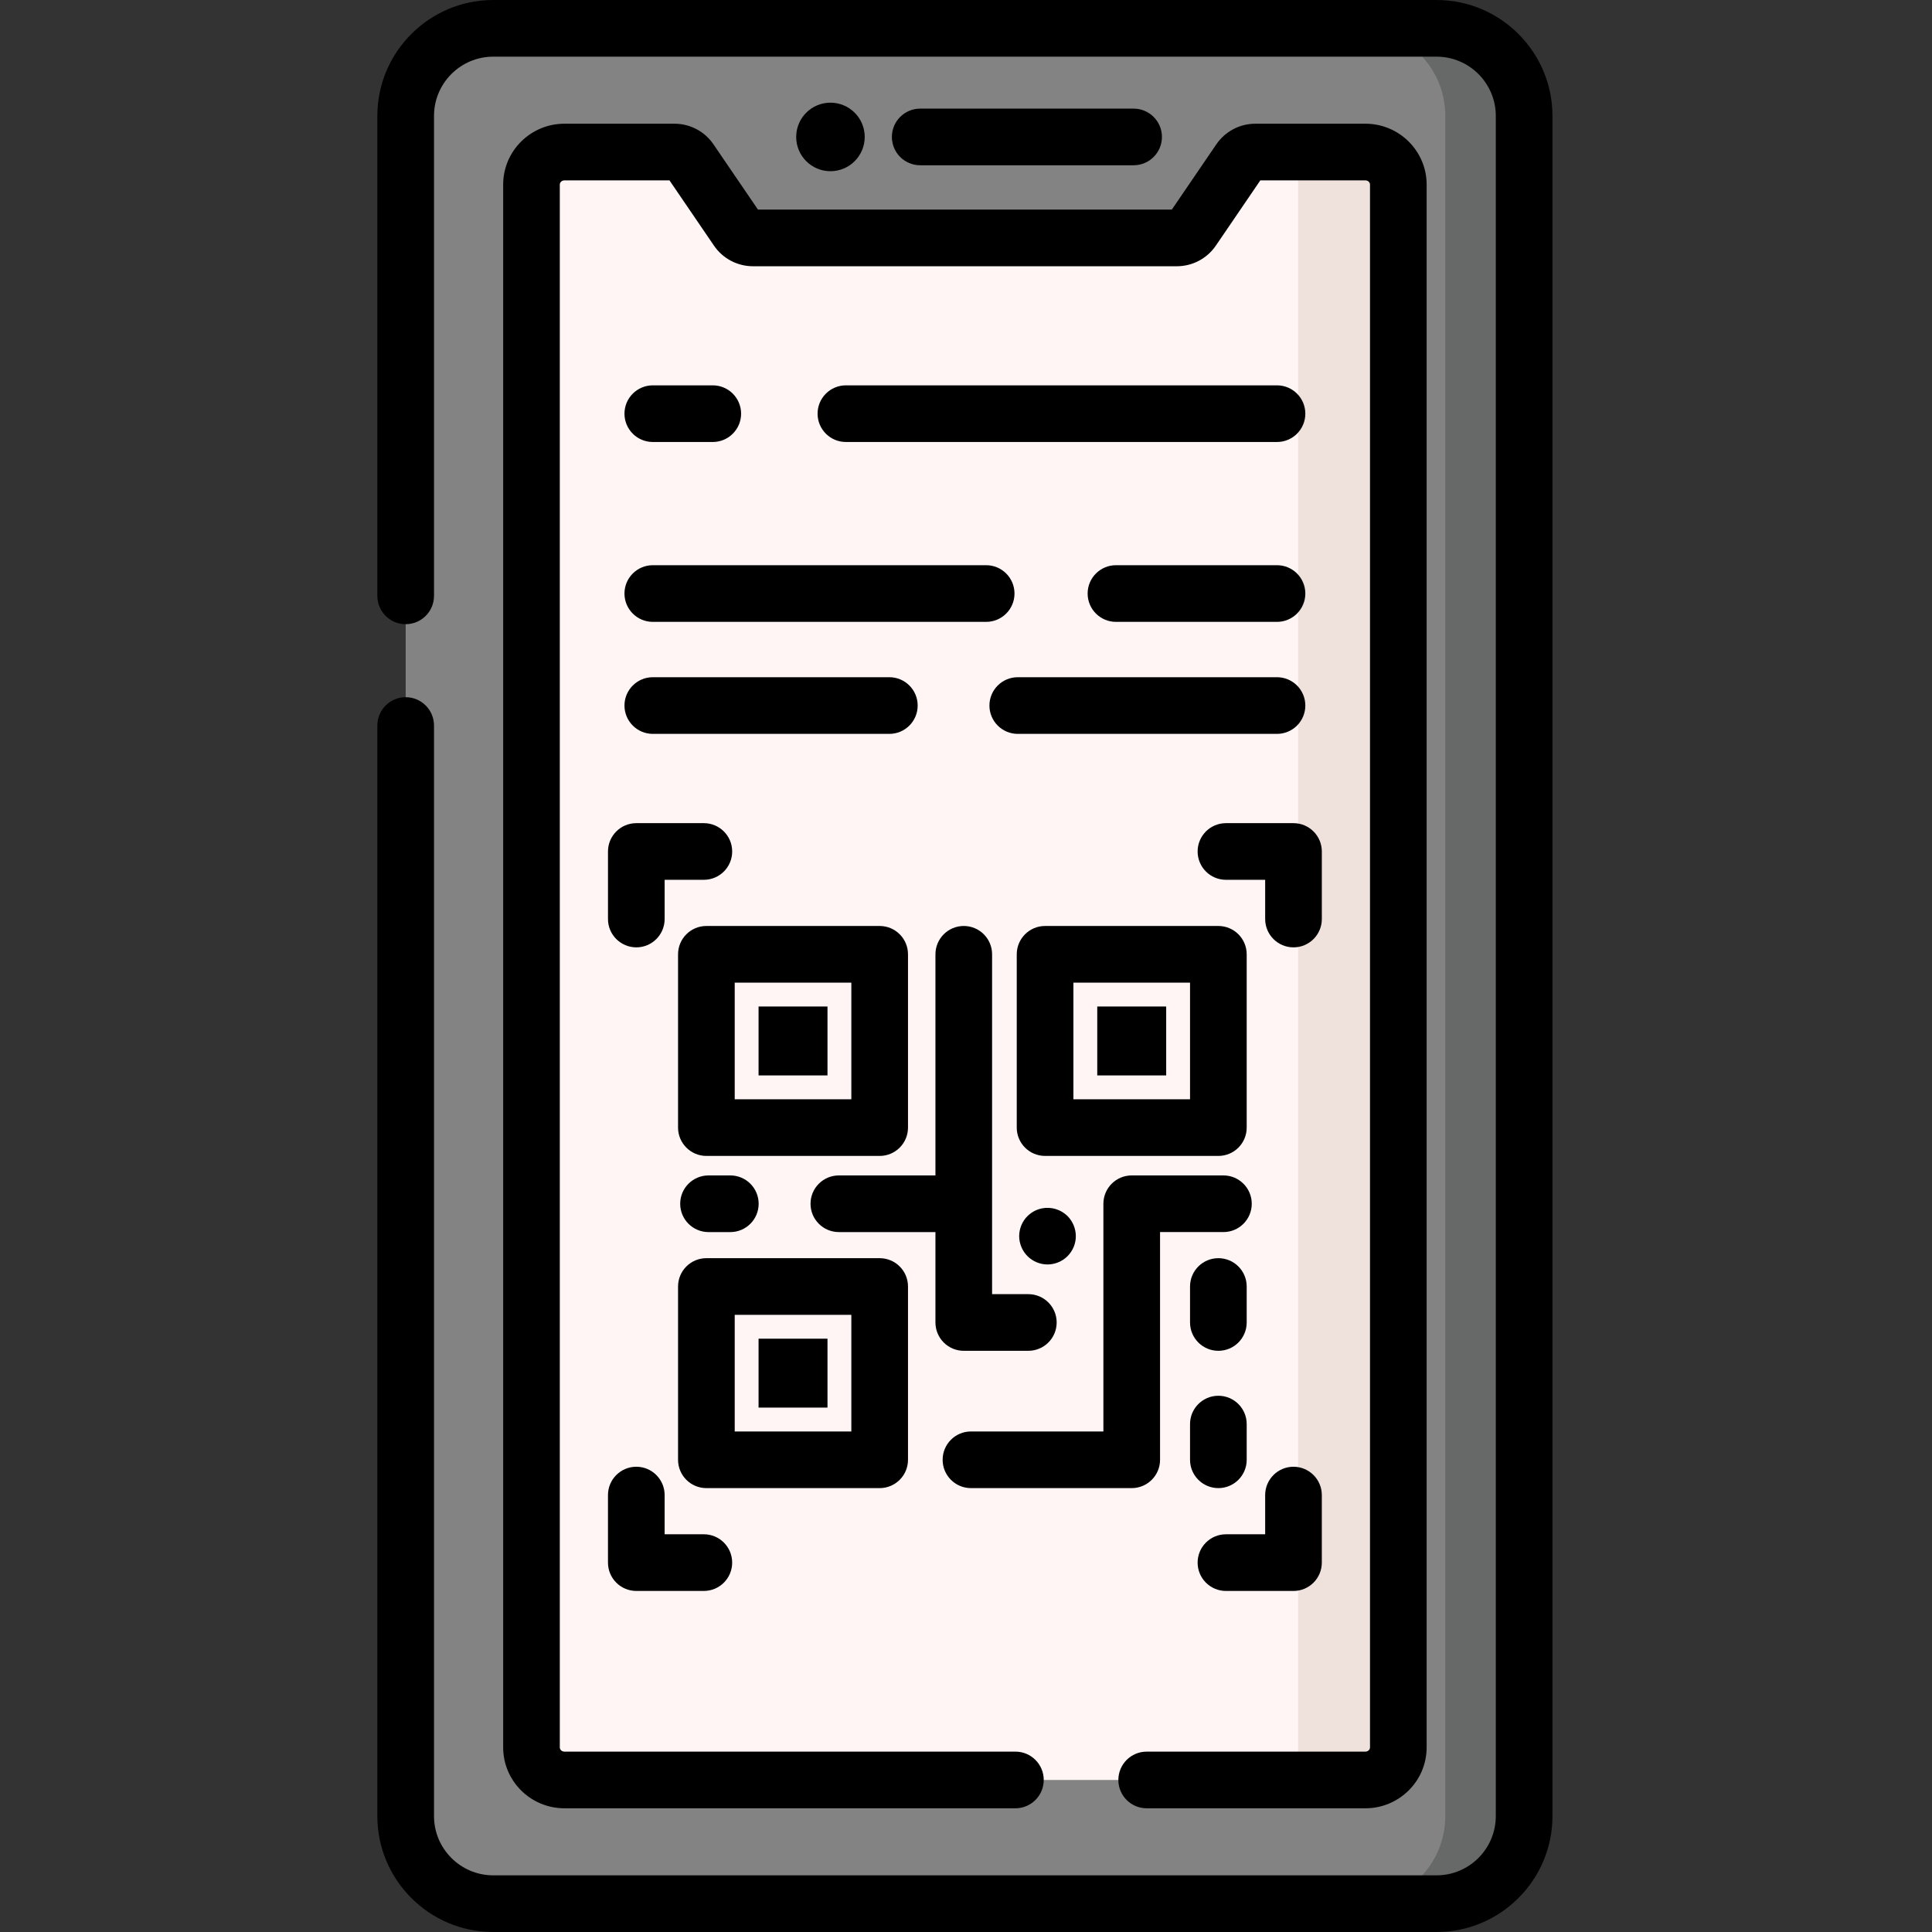 <svg height="512pt" viewBox="-100 0 512 512" width="512pt" xmlns="http://www.w3.org/2000/svg"><rect x="-100" y="0" width="512" height="512" fill="#333333" stroke="none"/><path d="m280.699 504.492h-249.98c-12.82 0-23.211-10.391-23.211-23.211v-450.562c0-12.82 10.391-23.211 23.211-23.211h249.98c12.82 0 23.211 10.391 23.211 23.211v450.562c0 12.82-10.391 23.211-23.211 23.211zm0 0" fill="#838383"/><path d="m303.91 30.715v450.57c0 12.812-10.391 23.211-23.211 23.211h-20.891c12.812 0 23.211-10.398 23.211-23.211v-450.57c0-12.812-10.398-23.211-23.211-23.211h20.891c12.82 0 23.211 10.398 23.211 23.211zm0 0" fill="#676868"/><path d="m228.543 42.48-12.539 18.387c-.93 1.367-2.48 2.184-4.133 2.184h-112.324c-1.652 0-3.203-.816-4.133-2.184l-12.539-18.387c-.93-1.367-2.48-2.184-4.133-2.184h-29.168c-4.82 0-8.727 3.859-8.727 8.625v414.16c0 4.762 3.906 8.625 8.727 8.625h212.27c4.816 0 8.723-3.863 8.723-8.625v-414.164c0-4.762-3.906-8.625-8.723-8.625h-29.168c-1.652 0-3.203.82-4.133 2.188zm0 0" fill="#fff5f5"/><path d="m270.57 48.922v414.156c0 4.766-3.906 8.629-8.73 8.629h-26.543c4.812 0 8.727-3.863 8.727-8.629v-414.156c0-4.766-3.914-8.625-8.727-8.625h26.543c4.824-.004 8.73 3.859 8.73 8.625zm0 0" fill="#efe2dd"/><path d="m280.699 0h-249.98c-16.941 0-30.719 13.781-30.719 30.719v127.188c0 4.148 3.359 7.508 7.508 7.508 4.145 0 7.508-3.359 7.508-7.508v-127.188c0-8.66 7.043-15.703 15.703-15.703h249.98c8.66 0 15.703 7.043 15.703 15.703v450.562c0 8.66-7.043 15.703-15.703 15.703h-249.98c-8.66 0-15.703-7.043-15.703-15.703v-289.008c0-4.145-3.363-7.508-7.508-7.508-4.148 0-7.508 3.363-7.508 7.508v289.008c0 16.938 13.781 30.719 30.719 30.719h249.98c16.941 0 30.719-13.781 30.719-30.719v-450.562c0-16.938-13.781-30.719-30.719-30.719zm0 0"/><path d="m89.078 38.25c-2.332-3.422-6.195-5.465-10.336-5.465h-29.168c-8.949 0-16.23 7.238-16.23 16.133v414.164c0 8.895 7.281 16.133 16.23 16.133h119.523c4.145 0 7.504-3.363 7.504-7.508 0-4.148-3.359-7.508-7.504-7.508h-119.523c-.672 0-1.219-.5-1.219-1.117v-414.164c0-.613.547-1.117 1.219-1.117h27.844l11.793 17.297c2.332 3.418 6.195 5.461 10.34 5.461h112.32c4.141 0 8.004-2.043 10.34-5.465l11.789-17.293h27.844c.672 0 1.219.5 1.219 1.117v414.164c0 .613-.547 1.117-1.219 1.117h-57.961c-4.148 0-7.508 3.359-7.508 7.508 0 4.145 3.359 7.508 7.508 7.508h57.961c8.949 0 16.23-7.238 16.23-16.133v-414.164c0-8.895-7.281-16.133-16.23-16.133h-29.164c-4.141 0-8.004 2.043-10.34 5.465l-11.793 17.297h-109.676zm0 0"/><path d="m129.16 36.289c0 5.016-4.066 9.082-9.082 9.082s-9.078-4.066-9.078-9.082c0-5.016 4.062-9.078 9.078-9.078s9.082 4.062 9.082 9.078zm0 0"/><path d="m200.418 43.797c4.148 0 7.508-3.359 7.508-7.508 0-4.145-3.359-7.504-7.508-7.504h-56.555c-4.145 0-7.504 3.359-7.504 7.504 0 4.148 3.359 7.508 7.504 7.508zm0 0"/><path d="m101.027 266.734h18.266v18.262h-18.266zm0 0"/><path d="m190.785 266.734h18.266v18.262h-18.266zm0 0"/><path d="m93.543 326.516h-5.777c-4.145 0-7.508-3.363-7.508-7.508 0-4.148 3.363-7.508 7.508-7.508h5.777c4.145 0 7.508 3.359 7.508 7.508 0 4.145-3.363 7.508-7.508 7.508zm0 0"/><path d="m242.789 388.703c-4.148 0-7.508 3.363-7.508 7.508v10.391h-10.391c-4.148 0-7.508 3.363-7.508 7.508 0 4.148 3.359 7.508 7.508 7.508h17.898c4.145 0 7.508-3.359 7.508-7.508v-17.898c0-4.145-3.363-7.508-7.508-7.508zm0 0"/><path d="m86.527 406.602h-10.391v-10.391c0-4.145-3.359-7.508-7.508-7.508-4.145 0-7.508 3.363-7.508 7.508v17.898c0 4.148 3.363 7.508 7.508 7.508h17.898c4.148 0 7.508-3.359 7.508-7.508 0-4.145-3.359-7.508-7.508-7.508zm0 0"/><path d="m242.789 218.145h-17.898c-4.148 0-7.508 3.359-7.508 7.508 0 4.145 3.359 7.504 7.508 7.504h10.391v10.395c0 4.145 3.359 7.508 7.508 7.508 4.145 0 7.508-3.363 7.508-7.508v-17.898c0-4.148-3.363-7.508-7.508-7.508zm0 0"/><path d="m68.629 251.059c4.148 0 7.508-3.363 7.508-7.508v-10.395h10.391c4.148 0 7.508-3.359 7.508-7.504 0-4.148-3.359-7.508-7.508-7.508h-17.898c-4.145 0-7.508 3.359-7.508 7.508v17.898c0 4.145 3.363 7.508 7.508 7.508zm0 0"/><path d="m79.691 252.902v45.922c0 4.148 3.363 7.508 7.508 7.508h45.922c4.148 0 7.508-3.359 7.508-7.508v-45.922c0-4.145-3.359-7.508-7.508-7.508h-45.922c-4.145 0-7.508 3.363-7.508 7.508zm15.016 7.508h30.906v30.91h-30.906zm0 0"/><path d="m176.957 306.332h45.922c4.148 0 7.508-3.359 7.508-7.508v-45.922c0-4.145-3.359-7.508-7.508-7.508h-45.922c-4.145 0-7.508 3.363-7.508 7.508v45.922c0 4.148 3.363 7.508 7.508 7.508zm7.508-45.922h30.906v30.91h-30.906zm0 0"/><path d="m155.406 357.977h17.113c4.145 0 7.508-3.359 7.508-7.508 0-4.145-3.363-7.504-7.508-7.504h-9.605v-90.062c0-4.145-3.359-7.508-7.504-7.508-4.148 0-7.508 3.363-7.508 7.508v58.598h-25.598c-4.145 0-7.504 3.359-7.504 7.508 0 4.145 3.359 7.504 7.504 7.504h25.598v23.957c0 4.148 3.359 7.508 7.504 7.508zm0 0"/><path d="m231.727 319.008c0-4.148-3.363-7.508-7.508-7.508h-24.301c-4.145 0-7.508 3.359-7.508 7.508v60.344h-35.094c-4.148 0-7.508 3.359-7.508 7.508 0 4.145 3.359 7.504 7.508 7.504h42.602c4.145 0 7.508-3.359 7.508-7.504v-60.348h16.793c4.145.004 7.508-3.359 7.508-7.504zm0 0"/><path d="m222.879 333.43c-4.145 0-7.508 3.359-7.508 7.504v9.535c0 4.145 3.363 7.508 7.508 7.508 4.148 0 7.508-3.363 7.508-7.508v-9.535c0-4.145-3.359-7.504-7.508-7.504zm0 0"/><path d="m222.879 394.363c4.148 0 7.508-3.359 7.508-7.504v-9.461c0-4.148-3.359-7.508-7.508-7.508-4.145 0-7.508 3.359-7.508 7.508v9.461c0 4.145 3.363 7.504 7.508 7.504zm0 0"/><path d="m133.121 333.43h-45.922c-4.145 0-7.508 3.359-7.508 7.504v45.926c0 4.145 3.363 7.504 7.508 7.504h45.922c4.148 0 7.508-3.359 7.508-7.504v-45.926c0-4.145-3.359-7.504-7.508-7.504zm-7.508 45.922h-30.906v-30.91h30.906zm0 0"/><path d="m101.027 354.766h18.266v18.262h-18.266zm0 0"/><path d="m177.602 335.094c-.48 0-.984-.047-1.461-.148-.48-.09-.953-.242-1.414-.43-.449-.18-.879-.422-1.289-.691s-.793-.582-1.141-.934c-.352-.34-.66-.73-.934-1.141-.27-.398-.5-.84-.688-1.289-.191-.449-.332-.934-.434-1.41-.098-.48-.148-.973-.148-1.461 0-1.973.801-3.914 2.203-5.316.348-.34.73-.652 1.141-.93.41-.273.84-.5 1.289-.691.461-.18.93-.332 1.41-.422 2.441-.492 5.035.301 6.777 2.043 1.391 1.402 2.191 3.344 2.191 5.316 0 .488-.039.98-.141 1.461-.098.477-.238.961-.43 1.41-.191.449-.422.891-.691 1.289-.27.41-.59.801-.93 1.141-1.402 1.402-3.332 2.203-5.312 2.203zm0 0"/><path d="m124.176 117.133h114.242c4.145 0 7.508-3.359 7.508-7.504 0-4.148-3.363-7.508-7.508-7.508h-114.242c-4.148 0-7.508 3.359-7.508 7.508 0 4.145 3.359 7.504 7.508 7.504zm0 0"/><path d="m73 117.133h15.891c4.145 0 7.508-3.359 7.508-7.504 0-4.148-3.363-7.508-7.508-7.508h-15.891c-4.145 0-7.508 3.359-7.508 7.508 0 4.145 3.363 7.504 7.508 7.504zm0 0"/><path d="m238.418 149.785h-42.676c-4.145 0-7.508 3.363-7.508 7.508s3.363 7.508 7.508 7.508h42.676c4.145 0 7.508-3.363 7.508-7.508s-3.363-7.508-7.508-7.508zm0 0"/><path d="m168.852 157.293c0-4.145-3.363-7.508-7.508-7.508h-88.344c-4.145 0-7.508 3.363-7.508 7.508s3.363 7.508 7.508 7.508h88.344c4.145 0 7.508-3.363 7.508-7.508zm0 0"/><path d="m238.418 179.469h-68.699c-4.148 0-7.508 3.363-7.508 7.508 0 4.145 3.359 7.508 7.508 7.508h68.699c4.145 0 7.508-3.363 7.508-7.508 0-4.145-3.363-7.508-7.508-7.508zm0 0"/><path d="m135.684 179.469h-62.684c-4.145 0-7.508 3.363-7.508 7.508 0 4.145 3.363 7.508 7.508 7.508h62.684c4.148 0 7.508-3.363 7.508-7.508 0-4.145-3.359-7.508-7.508-7.508zm0 0"/></svg>